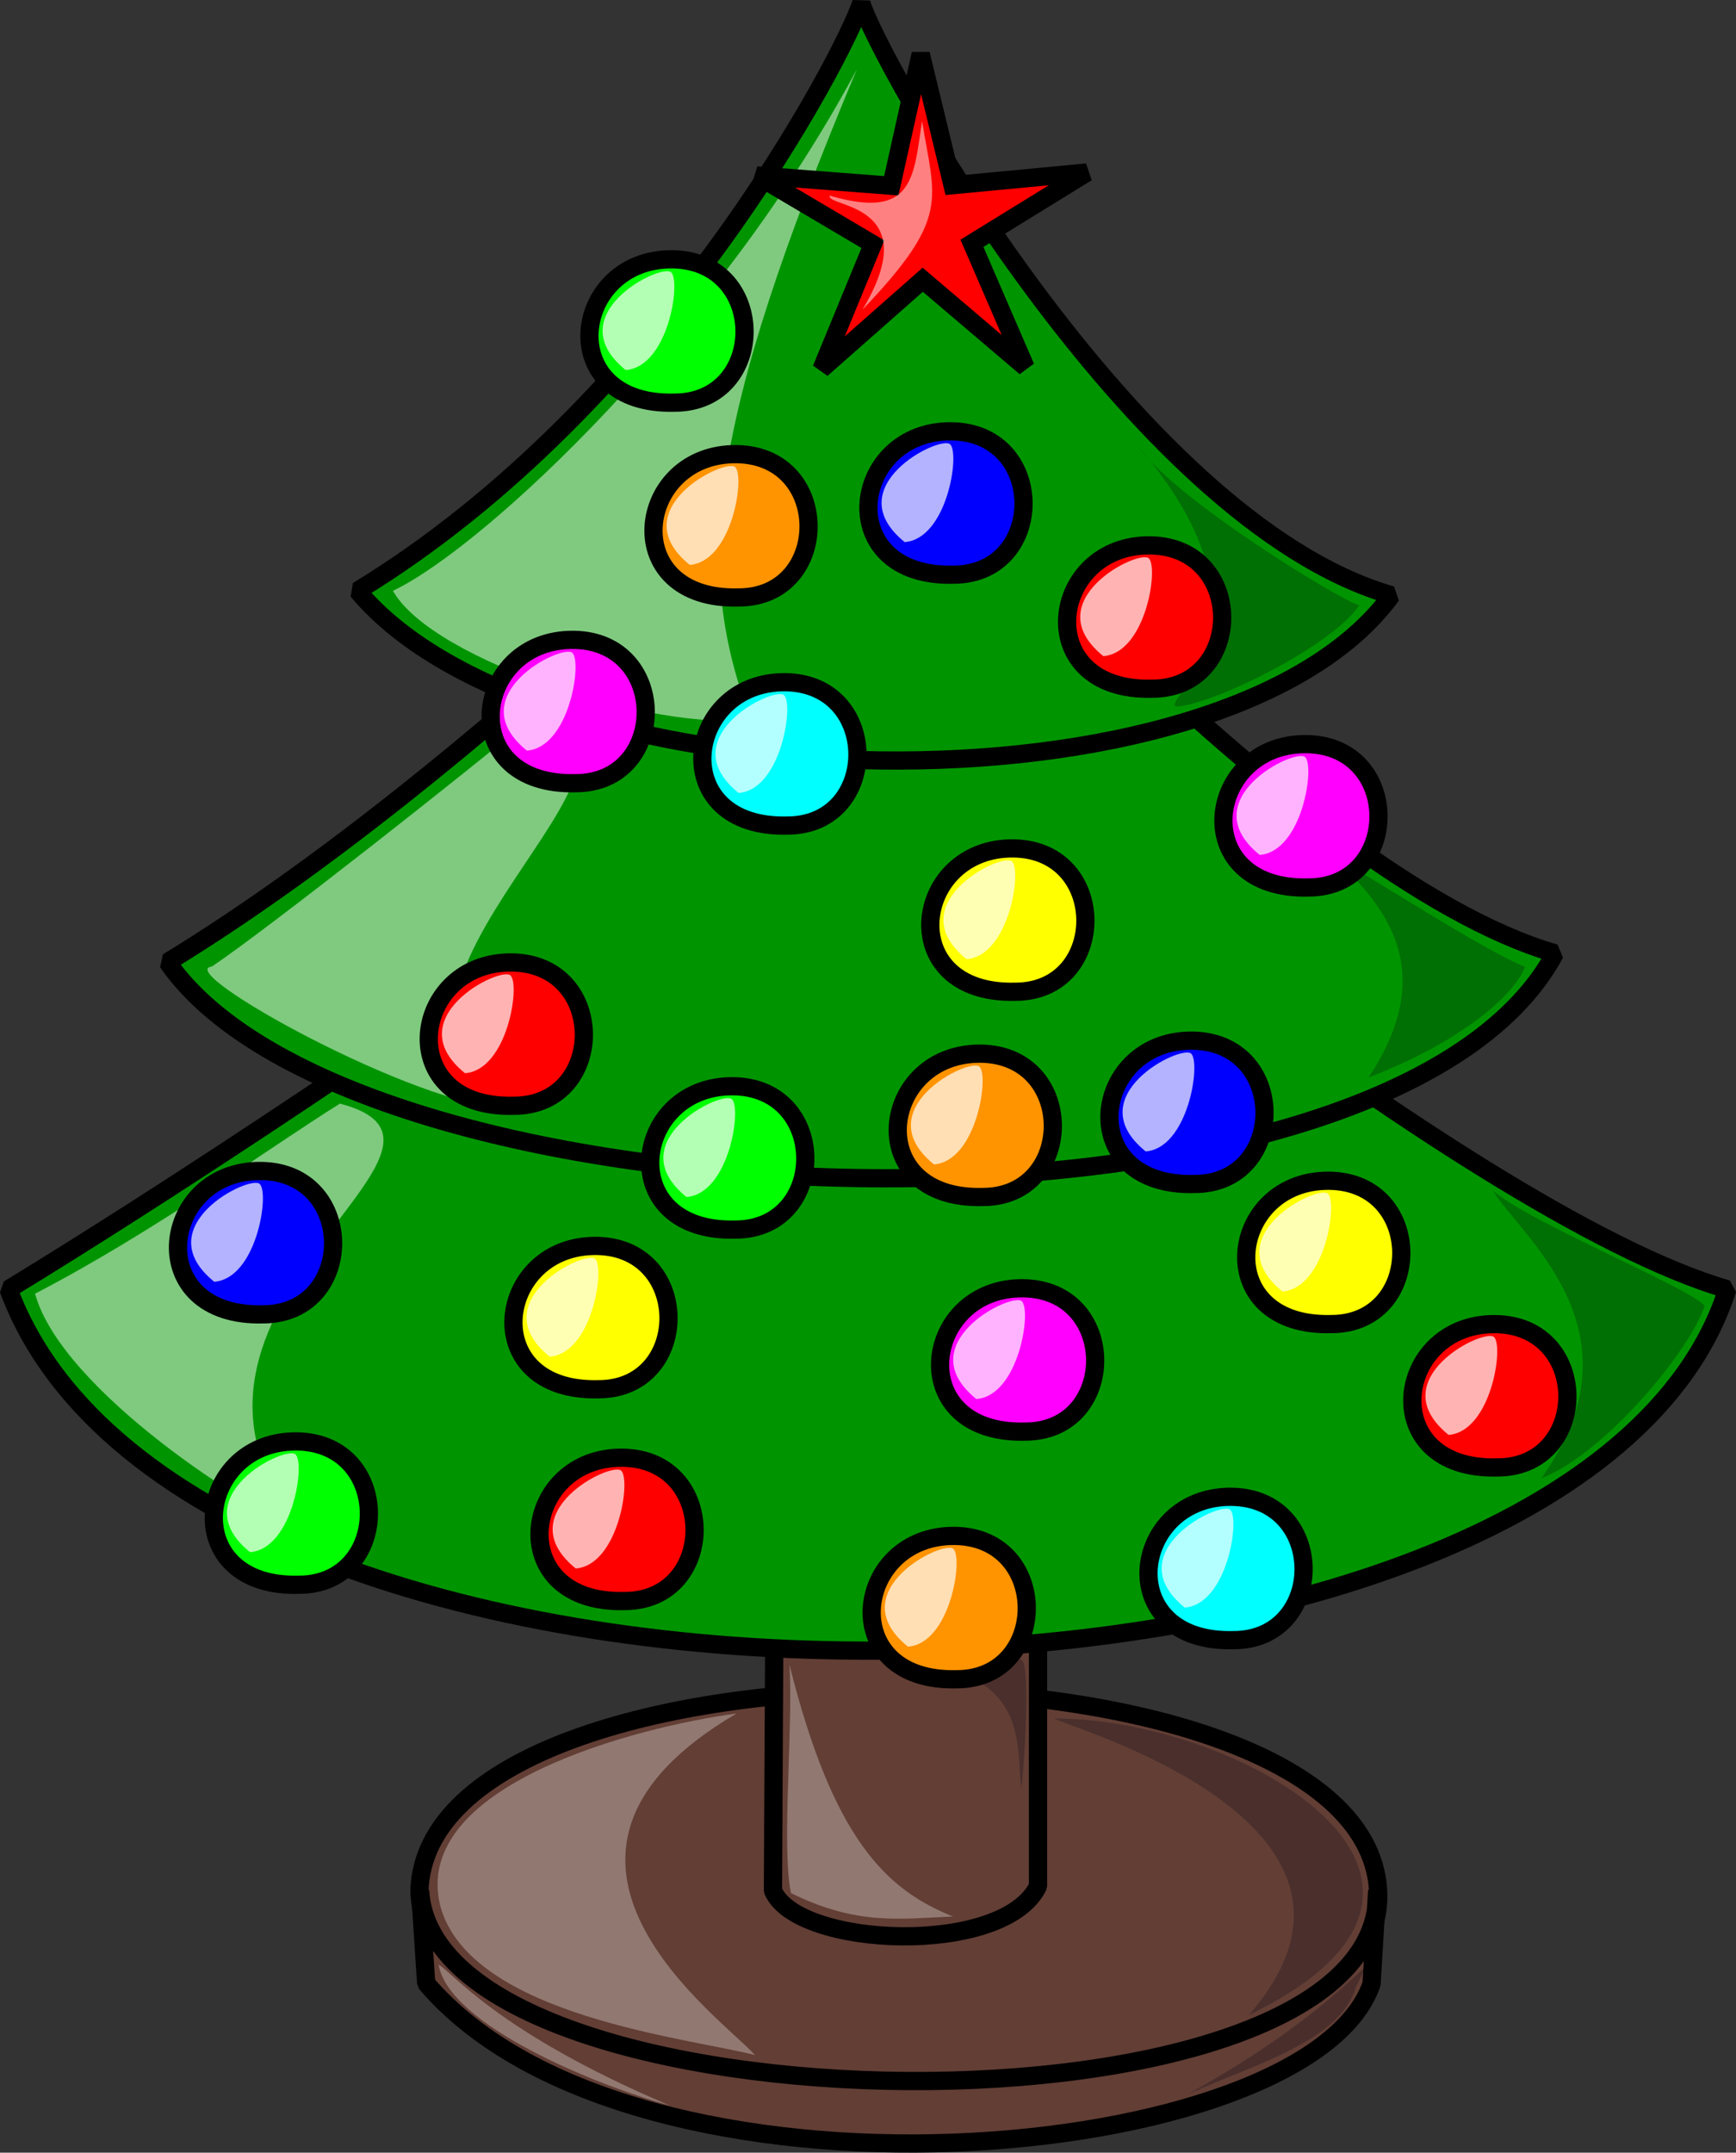 <?xml version="1.0" encoding="UTF-8" standalone="no"?>
<!-- Created with Sodipodi ("http://www.sodipodi.com/") -->

<svg
   height="158.953"
   id="svg548"
   sodipodi:docname="xmas-tree.svg"
   sodipodi:version="0.32"
   width="128.249"
   version="1.1"
   inkscape:version="1.2.1 (9c6d41e410, 2022-07-14)"
   xmlns:inkscape="http://www.inkscape.org/namespaces/inkscape"
   xmlns:sodipodi="http://sodipodi.sourceforge.net/DTD/sodipodi-0.dtd"
   xmlns="http://www.w3.org/2000/svg"
   xmlns:svg="http://www.w3.org/2000/svg"
   xmlns:rdf="http://www.w3.org/1999/02/22-rdf-syntax-ns#"
   xmlns:cc="http://creativecommons.org/ns#"
   xmlns:dc="http://purl.org/dc/elements/1.1/">
  <rect width="100%" height="100%" fill="#333333" stroke="none"/>
  <defs
     id="defs550" />
  <sodipodi:namedview
     id="base"
     showgrid="true"
     pagecolor="#ffffff"
     bordercolor="#666666"
     borderopacity="1.0"
     inkscape:showpageshadow="2"
     inkscape:pageopacity="0.0"
     inkscape:pagecheckerboard="0"
     inkscape:deskcolor="#d1d1d1"
     inkscape:document-units="px"
     inkscape:zoom="1.77"
     inkscape:cx="168.079"
     inkscape:cy="33.6158"
     inkscape:window-width="1920"
     inkscape:window-height="998"
     inkscape:window-x="1911"
     inkscape:window-y="-9"
     inkscape:window-maximized="1"
     inkscape:current-layer="svg548" />
  <path
     d="m 30.988,139.591 c 0.327,18.933 71.158,18.933 70.832,0.327 -0.326,-19.912 -70.179,-20.238 -70.832,-0.327 z"
     id="path749"
     sodipodi:nodetypes="ccc"
     style="fill:#623e35;fill-opacity:1;fill-rule:evenodd;stroke:#000000;stroke-width:1.347;stroke-linecap:butt;stroke-linejoin:bevel;stroke-dasharray:none;stroke-opacity:1" />
  <path
     d="m 57.303,101.075 -0.202,38.516 c 1.766,4.244 17.056,4.897 19.585,-0.326 v -38.517 c -2.221,5.549 -14.941,7.508 -19.383,0.327 z"
     id="path748"
     sodipodi:nodetypes="ccccc"
     style="fill:#623e35;fill-opacity:1;fill-rule:evenodd;stroke:#000000;stroke-width:1.347;stroke-linecap:butt;stroke-linejoin:bevel;stroke-dasharray:none;stroke-opacity:1" />
  <path
     d="M 63.956,50.154 C 62.65,54.071 23.154,81.489 0.632,95.199 14.014,131.431 116.509,130.126 127.607,95.199 108.348,89.65 64.935,53.745 63.956,50.154 Z"
     id="path747"
     sodipodi:nodetypes="cccc"
     style="fill:#009500;fill-opacity:1;fill-rule:evenodd;stroke:#000000;stroke-width:1.347;stroke-linecap:butt;stroke-linejoin:bevel;stroke-dasharray:none;stroke-opacity:1" />
  <path
     d="M 63.629,26 C 62.324,29.917 34.905,57.335 12.383,71.045 26.418,91.282 102.473,93.568 114.876,70.393 95.618,64.843 64.609,29.59 63.629,26 Z"
     id="path746"
     sodipodi:nodetypes="cccc"
     style="fill:#009500;fill-opacity:1;fill-rule:evenodd;stroke:#000000;stroke-width:1.347;stroke-linecap:butt;stroke-linejoin:bevel;stroke-dasharray:none;stroke-opacity:1" />
  <path
     d="m 31.033,139.591 0.45,6.855 c 15.341,17.952 65.273,13.428 69.842,0.04 l 0.416,-6.899 c 0.653,19.258 -69.729,18.279 -70.708,0 z"
     id="path750"
     sodipodi:nodetypes="ccccc"
     style="fill:#623e35;fill-opacity:1;fill-rule:evenodd;stroke:#000000;stroke-width:1.347;stroke-linecap:butt;stroke-linejoin:bevel;stroke-dasharray:none;stroke-opacity:1" />
  <path
     d="M 63.629,0.213 C 62.324,4.13 48.941,29.917 26.419,43.625 39.801,59.62 90.395,60.926 102.799,43.953 83.54,38.404 64.609,3.804 63.629,0.213 Z"
     id="path745"
     sodipodi:nodetypes="cccc"
     style="fill:#009500;fill-opacity:1;fill-rule:evenodd;stroke:#000000;stroke-width:1.347;stroke-linecap:butt;stroke-linejoin:bevel;stroke-dasharray:none;stroke-opacity:1" />
  <path
     d="M 63.303,5.11 C 53.184,24.042 35.884,40.362 29.029,43.625 31.968,48.849 48.614,54.072 55.469,53.092 51.226,41.995 52.205,31.549 63.303,5.11 Z"
     id="path751"
     sodipodi:nodetypes="cccc"
     style="fill:#ffffff;fill-opacity:0.5;fill-rule:evenodd;stroke:none;stroke-width:0.359pt;stroke-linecap:butt;stroke-linejoin:miter;stroke-opacity:1" />
  <path
     d="m 39.148,53.092 c -4.243,3.591 -19.584,15.668 -23.502,18.28 -2.938,0.326 15.341,10.445 21.87,10.445 -14.362,-8.486 15.015,-26.766 1.632,-28.725 z"
     id="path752"
     sodipodi:nodetypes="cccc"
     style="fill:#ffffff;fill-opacity:0.498;fill-rule:evenodd;stroke:none;stroke-width:0.359pt;stroke-linecap:butt;stroke-linejoin:miter;stroke-opacity:1" />
  <path
     d="M 25.113,81.489 C 19.89,84.754 11.403,90.955 2.59,95.525 4.549,102.706 18.911,111.846 22.175,112.825 9.118,96.505 37.516,84.754 25.113,81.489 Z"
     id="path753"
     sodipodi:nodetypes="cccc"
     style="fill:#ffffff;fill-opacity:0.498;fill-rule:evenodd;stroke:none;stroke-width:0.359pt;stroke-linecap:butt;stroke-linejoin:miter;stroke-opacity:1" />
  <path
     d="m 58.318,122.9 c 0.292,4.569 -0.598,13.362 0.113,16.883 4.896,2.43 8.136,1.89 11.975,1.732 -4.896,-1.959 -8.848,-5.648 -12.088,-18.615 z"
     id="path755"
     sodipodi:nodetypes="cccc"
     style="fill:#ffffff;fill-opacity:0.3;fill-rule:evenodd;stroke:none;stroke-width:0.359pt;stroke-linecap:butt;stroke-linejoin:miter;stroke-opacity:1" />
  <path
     d="m 54.421,126.523 c -7.421,0.99 -24.119,5.319 -21.893,14.224 2.227,8.164 18.677,9.771 23.253,11.009 -2.227,-2.598 -19.543,-14.596 -1.361,-25.233 z"
     id="path756"
     sodipodi:nodetypes="cccc"
     style="fill:#ffffff;fill-opacity:0.3;fill-rule:evenodd;stroke:none;stroke-width:0.359pt;stroke-linecap:butt;stroke-linejoin:miter;stroke-opacity:1" />
  <path
     d="m 32.404,145.076 c 0.866,0.371 4.206,4.948 17.069,10.39 -5.443,-1.484 -16.327,-5.938 -17.069,-10.39 z"
     id="path757"
     sodipodi:nodetypes="ccc"
     style="fill:#ffffff;fill-opacity:0.3;fill-rule:evenodd;stroke:none;stroke-width:0.359pt;stroke-linecap:butt;stroke-linejoin:miter;stroke-opacity:1" />
  <path
     d="m 87.816,154.6 c 5.071,-2.226 11.256,-3.958 12.369,-7.916 1.856,-3.71 -0.495,1.36 -12.369,7.916 z"
     id="path758"
     sodipodi:nodetypes="ccc"
     style="fill:#000011;fill-opacity:0.25;fill-rule:evenodd;stroke:none;stroke-width:0.359pt;stroke-linecap:butt;stroke-linejoin:miter;stroke-opacity:1" />
  <path
     d="m 77.921,126.894 c 13.854,0 34.508,12.121 14.348,21.893 12.492,-14.348 -14.348,-21.522 -14.348,-21.893 z"
     id="path759"
     sodipodi:nodetypes="ccc"
     style="fill:#000011;fill-opacity:0.247;fill-rule:evenodd;stroke:none;stroke-width:0.359pt;stroke-linecap:butt;stroke-linejoin:miter;stroke-opacity:1" />
  <path
     d="m 67.779,122.813 c 0,0 7.297,-0.99 7.792,-0.124 0.494,0.866 0.124,7.669 -0.124,9.4 -0.371,-3.34 0.495,-8.287 -7.669,-9.276 z"
     id="path760"
     sodipodi:nodetypes="cccc"
     style="fill:#000011;fill-opacity:0.247;fill-rule:evenodd;stroke:none;stroke-width:0.359pt;stroke-linecap:butt;stroke-linejoin:miter;stroke-opacity:1" />
  <path
     d="m 113.854,109.171 c 4.763,-1.872 11.058,-9.528 12.079,-12.76 -1.191,-1.361 -12.93,-6.125 -15.652,-8.507 2.042,3.403 11.399,10.378 3.573,21.267 z"
     id="path761"
     sodipodi:nodetypes="cccc"
     style="fill:#000011;fill-opacity:0.247;fill-rule:evenodd;stroke:none;stroke-width:0.359pt;stroke-linecap:butt;stroke-linejoin:miter;stroke-opacity:1" />
  <path
     d="m 101.094,79.568 c 6.634,-2.552 10.718,-5.955 11.568,-8.167 -3.232,-1.36 -10.548,-6.124 -14.12,-8.166 2.722,2.893 8.337,7.656 2.552,16.333 z"
     id="path762"
     sodipodi:nodetypes="cccc"
     style="fill:#000011;fill-opacity:0.247;fill-rule:evenodd;stroke:none;stroke-width:0.359pt;stroke-linecap:butt;stroke-linejoin:miter;stroke-opacity:1" />
  <path
     d="m 84.081,32.953 c 2.722,3.913 14.971,11.398 16.333,11.738 -1.702,2.722 -10.209,7.145 -13.441,7.486 -1.701,-0.17 8.507,-5.955 -2.892,-19.224 z"
     id="path763"
     sodipodi:nodetypes="cccc"
     style="fill:#000011;fill-opacity:0.247;fill-rule:evenodd;stroke:none;stroke-width:0.359pt;stroke-linecap:butt;stroke-linejoin:miter;stroke-opacity:1" />
  <g
     id="g771"
     transform="matrix(0.359,0,0,0.359,-114.984,52.21)">
    <path
       d="m 424.69,52.534 c 20.766,-0.67 20.766,29.474 1.34,29.474 -24.785,0.67 -21.436,-28.804 -1.34,-29.474 z"
       id="path772"
       sodipodi:nodetypes="ccc"
       style="fill:#ff0000;fill-opacity:1;fill-rule:evenodd;stroke:#000000;stroke-width:3.75;stroke-linecap:butt;stroke-linejoin:miter;stroke-dasharray:none;stroke-opacity:1" />
    <path
       d="m 425.36,55.214 c -2.01,-2.01 -23.445,8.708 -9.378,20.096 8.709,-0.67 11.388,-18.086 9.378,-20.096 z"
       id="path773"
       sodipodi:nodetypes="ccc"
       style="fill:#ffffff;fill-opacity:0.7;fill-rule:evenodd;stroke:none;stroke-width:1pt;stroke-linecap:butt;stroke-linejoin:miter;stroke-opacity:1" />
  </g>
  <g
     id="g774"
     transform="matrix(0.359,0,0,0.359,-42.323,78.916)">
    <path
       d="m 424.69,52.534 c 20.766,-0.67 20.766,29.474 1.34,29.474 -24.785,0.67 -21.436,-28.804 -1.34,-29.474 z"
       id="path775"
       sodipodi:nodetypes="ccc"
       style="fill:#ff0000;fill-opacity:1;fill-rule:evenodd;stroke:#000000;stroke-width:3.75;stroke-linecap:butt;stroke-linejoin:miter;stroke-dasharray:none;stroke-opacity:1" />
    <path
       d="m 425.36,55.214 c -2.01,-2.01 -23.445,8.708 -9.378,20.096 8.709,-0.67 11.388,-18.086 9.378,-20.096 z"
       id="path776"
       sodipodi:nodetypes="ccc"
       style="fill:#ffffff;fill-opacity:0.7;fill-rule:evenodd;stroke:none;stroke-width:1pt;stroke-linecap:butt;stroke-linejoin:miter;stroke-opacity:1" />
  </g>
  <g
     id="g777"
     transform="matrix(0.359,0,0,0.359,-106.804,88.78)">
    <path
       d="m 424.69,52.534 c 20.766,-0.67 20.766,29.474 1.34,29.474 -24.785,0.67 -21.436,-28.804 -1.34,-29.474 z"
       id="path778"
       sodipodi:nodetypes="ccc"
       style="fill:#ff0000;fill-opacity:1;fill-rule:evenodd;stroke:#000000;stroke-width:3.75;stroke-linecap:butt;stroke-linejoin:miter;stroke-dasharray:none;stroke-opacity:1" />
    <path
       d="m 425.36,55.214 c -2.01,-2.01 -23.445,8.708 -9.378,20.096 8.709,-0.67 11.388,-18.086 9.378,-20.096 z"
       id="path779"
       sodipodi:nodetypes="ccc"
       style="fill:#ffffff;fill-opacity:0.7;fill-rule:evenodd;stroke:none;stroke-width:1pt;stroke-linecap:butt;stroke-linejoin:miter;stroke-opacity:1" />
  </g>
  <g
     id="g780"
     transform="matrix(0.359,0,0,0.359,-67.827,21.414)">
    <path
       d="m 424.69,52.534 c 20.766,-0.67 20.766,29.474 1.34,29.474 -24.785,0.67 -21.436,-28.804 -1.34,-29.474 z"
       id="path781"
       sodipodi:nodetypes="ccc"
       style="fill:#ff0000;fill-opacity:1;fill-rule:evenodd;stroke:#000000;stroke-width:3.75;stroke-linecap:butt;stroke-linejoin:miter;stroke-dasharray:none;stroke-opacity:1" />
    <path
       d="m 425.36,55.214 c -2.01,-2.01 -23.445,8.708 -9.378,20.096 8.709,-0.67 11.388,-18.086 9.378,-20.096 z"
       id="path782"
       sodipodi:nodetypes="ccc"
       style="fill:#ffffff;fill-opacity:0.7;fill-rule:evenodd;stroke:none;stroke-width:1pt;stroke-linecap:butt;stroke-linejoin:miter;stroke-opacity:1" />
  </g>
  <g
     id="g791"
     transform="matrix(0.359,0,0,0.359,-110.413,28.39)">
    <path
       d="m 424.69,52.534 c 20.766,-0.67 20.766,29.474 1.34,29.474 -24.785,0.67 -21.436,-28.804 -1.34,-29.474 z"
       id="path792"
       sodipodi:nodetypes="ccc"
       style="font-size:12px;fill:#ff00ff;fill-opacity:1;fill-rule:evenodd;stroke:#000000;stroke-width:3.75" />
    <path
       d="m 425.36,55.214 c -2.01,-2.01 -23.445,8.708 -9.378,20.096 8.709,-0.67 11.388,-18.086 9.378,-20.096 z"
       id="path793"
       sodipodi:nodetypes="ccc"
       style="font-size:12px;fill:#ffffff;fill-opacity:0.7;fill-rule:evenodd;stroke-width:1pt" />
  </g>
  <g
     id="g794"
     transform="matrix(0.359,0,0,0.359,-56.278,36.09)">
    <path
       d="m 424.69,52.534 c 20.766,-0.67 20.766,29.474 1.34,29.474 -24.785,0.67 -21.436,-28.804 -1.34,-29.474 z"
       id="path795"
       sodipodi:nodetypes="ccc"
       style="font-size:12px;fill:#ff00ff;fill-opacity:1;fill-rule:evenodd;stroke:#000000;stroke-width:3.75" />
    <path
       d="m 425.36,55.214 c -2.01,-2.01 -23.445,8.708 -9.378,20.096 8.709,-0.67 11.388,-18.086 9.378,-20.096 z"
       id="path796"
       sodipodi:nodetypes="ccc"
       style="font-size:12px;fill:#ffffff;fill-opacity:0.7;fill-rule:evenodd;stroke-width:1pt" />
  </g>
  <g
     id="g797"
     transform="matrix(0.359,0,0,0.359,-77.21,76.269)">
    <path
       d="m 424.69,52.534 c 20.766,-0.67 20.766,29.474 1.34,29.474 -24.785,0.67 -21.436,-28.804 -1.34,-29.474 z"
       id="path798"
       sodipodi:nodetypes="ccc"
       style="font-size:12px;fill:#ff00ff;fill-opacity:1;fill-rule:evenodd;stroke:#000000;stroke-width:3.75" />
    <path
       d="m 425.36,55.214 c -2.01,-2.01 -23.445,8.708 -9.378,20.096 8.709,-0.67 11.388,-18.086 9.378,-20.096 z"
       id="path799"
       sodipodi:nodetypes="ccc"
       style="font-size:12px;fill:#ffffff;fill-opacity:0.7;fill-rule:evenodd;stroke-width:1pt" />
  </g>
  <g
     id="g808"
     transform="matrix(0.359,0,0,0.359,-82.503,12.992)">
    <path
       d="m 424.69,52.534 c 20.766,-0.67 20.766,29.474 1.34,29.474 -24.785,0.67 -21.436,-28.804 -1.34,-29.474 z"
       id="path809"
       sodipodi:nodetypes="ccc"
       style="font-size:12px;fill:#0000ff;fill-opacity:1;fill-rule:evenodd;stroke:#000000;stroke-width:3.75" />
    <path
       d="m 425.36,55.214 c -2.01,-2.01 -23.445,8.708 -9.378,20.096 8.709,-0.67 11.388,-18.086 9.378,-20.096 z"
       id="path810"
       sodipodi:nodetypes="ccc"
       style="font-size:12px;fill:#ffffff;fill-opacity:0.7;fill-rule:evenodd;stroke-width:1pt" />
  </g>
  <g
     id="g811"
     transform="matrix(0.359,0,0,0.359,-133.51,67.609)">
    <path
       d="m 424.69,52.534 c 20.766,-0.67 20.766,29.474 1.34,29.474 -24.785,0.67 -21.436,-28.804 -1.34,-29.474 z"
       id="path812"
       sodipodi:nodetypes="ccc"
       style="font-size:12px;fill:#0000ff;fill-opacity:1;fill-rule:evenodd;stroke:#000000;stroke-width:3.75" />
    <path
       d="m 425.36,55.214 c -2.01,-2.01 -23.445,8.708 -9.378,20.096 8.709,-0.67 11.388,-18.086 9.378,-20.096 z"
       id="path813"
       sodipodi:nodetypes="ccc"
       style="font-size:12px;fill:#ffffff;fill-opacity:0.7;fill-rule:evenodd;stroke-width:1pt" />
  </g>
  <g
     id="g814"
     transform="matrix(0.359,0,0,0.359,-64.699,57.985)">
    <path
       d="m 424.69,52.534 c 20.766,-0.67 20.766,29.474 1.34,29.474 -24.785,0.67 -21.436,-28.804 -1.34,-29.474 z"
       id="path815"
       sodipodi:nodetypes="ccc"
       style="font-size:12px;fill:#0000ff;fill-opacity:1;fill-rule:evenodd;stroke:#000000;stroke-width:3.75" />
    <path
       d="m 425.36,55.214 c -2.01,-2.01 -23.445,8.708 -9.378,20.096 8.709,-0.67 11.388,-18.086 9.378,-20.096 z"
       id="path816"
       sodipodi:nodetypes="ccc"
       style="font-size:12px;fill:#ffffff;fill-opacity:0.7;fill-rule:evenodd;stroke-width:1pt" />
  </g>
  <g
     id="g822"
     transform="matrix(0.359,0,0,0.359,-94.773,31.518)">
    <path
       d="m 424.69,52.534 c 20.766,-0.67 20.766,29.474 1.34,29.474 -24.785,0.67 -21.436,-28.804 -1.34,-29.474 z"
       id="path823"
       sodipodi:nodetypes="ccc"
       style="font-size:12px;fill:#00ffff;fill-opacity:1;fill-rule:evenodd;stroke:#000000;stroke-width:3.75" />
    <path
       d="m 425.36,55.214 c -2.01,-2.01 -23.445,8.708 -9.378,20.096 8.709,-0.67 11.388,-18.086 9.378,-20.096 z"
       id="path824"
       sodipodi:nodetypes="ccc"
       style="font-size:12px;fill:#ffffff;fill-opacity:0.7;fill-rule:evenodd;stroke-width:1pt" />
  </g>
  <g
     id="g825"
     transform="matrix(0.359,0,0,0.359,-61.812,91.668)">
    <path
       d="m 424.69,52.534 c 20.766,-0.67 20.766,29.474 1.34,29.474 -24.785,0.67 -21.436,-28.804 -1.34,-29.474 z"
       id="path826"
       sodipodi:nodetypes="ccc"
       style="font-size:12px;fill:#00ffff;fill-opacity:1;fill-rule:evenodd;stroke:#000000;stroke-width:3.75" />
    <path
       d="m 425.36,55.214 c -2.01,-2.01 -23.445,8.708 -9.378,20.096 8.709,-0.67 11.388,-18.086 9.378,-20.096 z"
       id="path827"
       sodipodi:nodetypes="ccc"
       style="font-size:12px;fill:#ffffff;fill-opacity:0.7;fill-rule:evenodd;stroke-width:1pt" />
  </g>
  <g
     id="g836"
     transform="matrix(0.359,0,0,0.359,-130.864,87.578)">
    <path
       d="m 424.69,52.534 c 20.766,-0.67 20.766,29.474 1.34,29.474 -24.785,0.67 -21.436,-28.804 -1.34,-29.474 z"
       id="path837"
       sodipodi:nodetypes="ccc"
       style="font-size:12px;fill:#00ff00;fill-opacity:1;fill-rule:evenodd;stroke:#000000;stroke-width:3.75" />
    <path
       d="m 425.36,55.214 c -2.01,-2.01 -23.445,8.708 -9.378,20.096 8.709,-0.67 11.388,-18.086 9.378,-20.096 z"
       id="path838"
       sodipodi:nodetypes="ccc"
       style="font-size:12px;fill:#ffffff;fill-opacity:0.7;fill-rule:evenodd;stroke-width:1pt" />
  </g>
  <g
     id="g839"
     transform="matrix(0.359,0,0,0.359,-98.623,61.352)">
    <path
       d="m 424.69,52.534 c 20.766,-0.67 20.766,29.474 1.34,29.474 -24.785,0.67 -21.436,-28.804 -1.34,-29.474 z"
       id="path840"
       sodipodi:nodetypes="ccc"
       style="font-size:12px;fill:#00ff00;fill-opacity:1;fill-rule:evenodd;stroke:#000000;stroke-width:3.75" />
    <path
       d="m 425.36,55.214 c -2.01,-2.01 -23.445,8.708 -9.378,20.096 8.709,-0.67 11.388,-18.086 9.378,-20.096 z"
       id="path841"
       sodipodi:nodetypes="ccc"
       style="font-size:12px;fill:#ffffff;fill-opacity:0.7;fill-rule:evenodd;stroke-width:1pt" />
  </g>
  <g
     id="g851"
     transform="matrix(0.359,0,0,0.359,-54.594,68.33)">
    <path
       d="m 424.69,52.534 c 20.766,-0.67 20.766,29.474 1.34,29.474 -24.785,0.67 -21.436,-28.804 -1.34,-29.474 z"
       id="path852"
       sodipodi:nodetypes="ccc"
       style="font-size:12px;fill:#ffff00;fill-opacity:1;fill-rule:evenodd;stroke:#000000;stroke-width:3.75" />
    <path
       d="m 425.36,55.214 c -2.01,-2.01 -23.445,8.708 -9.378,20.096 8.709,-0.67 11.388,-18.086 9.378,-20.096 z"
       id="path853"
       sodipodi:nodetypes="ccc"
       style="font-size:12px;fill:#ffffff;fill-opacity:0.7;fill-rule:evenodd;stroke-width:1pt" />
  </g>
  <g
     id="g854"
     transform="matrix(0.359,0,0,0.359,-77.932,43.79)">
    <path
       d="m 424.69,52.534 c 20.766,-0.67 20.766,29.474 1.34,29.474 -24.785,0.67 -21.436,-28.804 -1.34,-29.474 z"
       id="path855"
       sodipodi:nodetypes="ccc"
       style="font-size:12px;fill:#ffff00;fill-opacity:1;fill-rule:evenodd;stroke:#000000;stroke-width:3.75" />
    <path
       d="m 425.36,55.214 c -2.01,-2.01 -23.445,8.708 -9.378,20.096 8.709,-0.67 11.388,-18.086 9.378,-20.096 z"
       id="path856"
       sodipodi:nodetypes="ccc"
       style="font-size:12px;fill:#ffffff;fill-opacity:0.7;fill-rule:evenodd;stroke-width:1pt" />
  </g>
  <g
     id="g857"
     transform="matrix(0.359,0,0,0.359,-108.729,73.142)">
    <path
       d="m 424.69,52.534 c 20.766,-0.67 20.766,29.474 1.34,29.474 -24.785,0.67 -21.436,-28.804 -1.34,-29.474 z"
       id="path858"
       sodipodi:nodetypes="ccc"
       style="font-size:12px;fill:#ffff00;fill-opacity:1;fill-rule:evenodd;stroke:#000000;stroke-width:3.75" />
    <path
       d="m 425.36,55.214 c -2.01,-2.01 -23.445,8.708 -9.378,20.096 8.709,-0.67 11.388,-18.086 9.378,-20.096 z"
       id="path859"
       sodipodi:nodetypes="ccc"
       style="font-size:12px;fill:#ffffff;fill-opacity:0.7;fill-rule:evenodd;stroke-width:1pt" />
  </g>
  <g
     id="g865"
     transform="matrix(0.359,0,0,0.359,-98.382,14.677)">
    <path
       d="m 424.69,52.534 c 20.766,-0.67 20.766,29.474 1.34,29.474 -24.785,0.67 -21.436,-28.804 -1.34,-29.474 z"
       id="path866"
       sodipodi:nodetypes="ccc"
       style="font-size:12px;fill:#ff9300;fill-opacity:1;fill-rule:evenodd;stroke:#000000;stroke-width:3.75" />
    <path
       d="m 425.36,55.214 c -2.01,-2.01 -23.445,8.708 -9.378,20.096 8.709,-0.67 11.388,-18.086 9.378,-20.096 z"
       id="path867"
       sodipodi:nodetypes="ccc"
       style="font-size:12px;fill:#ffffff;fill-opacity:0.7;fill-rule:evenodd;stroke-width:1pt" />
  </g>
  <g
     id="g868"
     transform="matrix(0.359,0,0,0.359,-82.263,94.555)">
    <path
       d="m 424.69,52.534 c 20.766,-0.67 20.766,29.474 1.34,29.474 -24.785,0.67 -21.436,-28.804 -1.34,-29.474 z"
       id="path869"
       sodipodi:nodetypes="ccc"
       style="font-size:12px;fill:#ff9300;fill-opacity:1;fill-rule:evenodd;stroke:#000000;stroke-width:3.75" />
    <path
       d="m 425.36,55.214 c -2.01,-2.01 -23.445,8.708 -9.378,20.096 8.709,-0.67 11.388,-18.086 9.378,-20.096 z"
       id="path870"
       sodipodi:nodetypes="ccc"
       style="font-size:12px;fill:#ffffff;fill-opacity:0.7;fill-rule:evenodd;stroke-width:1pt" />
  </g>
  <g
     id="g871"
     transform="matrix(0.359,0,0,0.359,-80.338,58.946)">
    <path
       d="m 424.69,52.534 c 20.766,-0.67 20.766,29.474 1.34,29.474 -24.785,0.67 -21.436,-28.804 -1.34,-29.474 z"
       id="path872"
       sodipodi:nodetypes="ccc"
       style="font-size:12px;fill:#ff9300;fill-opacity:1;fill-rule:evenodd;stroke:#000000;stroke-width:3.75" />
    <path
       d="m 425.36,55.214 c -2.01,-2.01 -23.445,8.708 -9.378,20.096 8.709,-0.67 11.388,-18.086 9.378,-20.096 z"
       id="path873"
       sodipodi:nodetypes="ccc"
       style="font-size:12px;fill:#ffffff;fill-opacity:0.7;fill-rule:evenodd;stroke-width:1pt" />
  </g>
  <g
     id="g880"
     transform="matrix(0.359,0,0,0.359,-75.766,0.318)">
    <polygon
       id="polygon878"
       points="418.662,76.649 399.532,56.504 376.859,72.559 390.107,48.14 367.832,31.538 395.15,36.592 404.055,10.276 407.69,37.819 435.47,38.157 410.399,50.125 418.662,76.649 "
       sodipodi:arg1="1.04002"
       sodipodi:arg2="1.66834"
       sodipodi:cx="400.576"
       sodipodi:cy="45.8358"
       sodipodi:r1="35.7293"
       sodipodi:r2="10.7188"
       sodipodi:sides="5"
       sodipodi:type="star"
       style="font-size:12px;fill:#ff0000;fill-opacity:1;fill-rule:evenodd;stroke:#000000;stroke-width:3.75;stroke-dasharray:none;stroke-opacity:1"
       transform="rotate(-6.098,401.651,43.461)"
       inkscape:flatsided="false"
       inkscape:rounded="0"
       inkscape:randomized="0"
       d="M 418.662,76.649 399.532,56.504 376.86,72.559 390.108,48.139 367.832,31.538 l 27.318,5.054 8.906,-26.315 3.635,27.543 27.779,0.338 -25.071,11.969 z" />
    <path
       d="m 388.532,62.81 c 13.258,-22.097 -7.736,-21.035 -6.74,-23.459 17.347,5.089 17.23,-3.805 18.998,-15.337 2.651,16.31 5.918,19.751 -12.258,38.796 z"
       id="path879"
       sodipodi:nodetypes="cccc"
       style="fill:#ffffff;fill-opacity:0.5;fill-rule:evenodd;stroke:none;stroke-width:1pt;stroke-linecap:butt;stroke-linejoin:miter;stroke-opacity:1" />
  </g>
  <g
     id="g883"
     transform="matrix(0.359,0,0,0.359,-103.113,0.292)">
    <path
       d="m 424.69,52.534 c 20.766,-0.67 20.766,29.474 1.34,29.474 -24.785,0.67 -21.436,-28.804 -1.34,-29.474 z"
       id="path884"
       sodipodi:nodetypes="ccc"
       style="font-size:12px;fill:#00ff00;fill-opacity:1;fill-rule:evenodd;stroke:#000000;stroke-width:3.75" />
    <path
       d="m 425.36,55.214 c -2.01,-2.01 -23.445,8.708 -9.378,20.096 8.709,-0.67 11.388,-18.086 9.378,-20.096 z"
       id="path885"
       sodipodi:nodetypes="ccc"
       style="font-size:12px;fill:#ffffff;fill-opacity:0.7;fill-rule:evenodd;stroke-width:1pt" />
  </g>
</svg>

